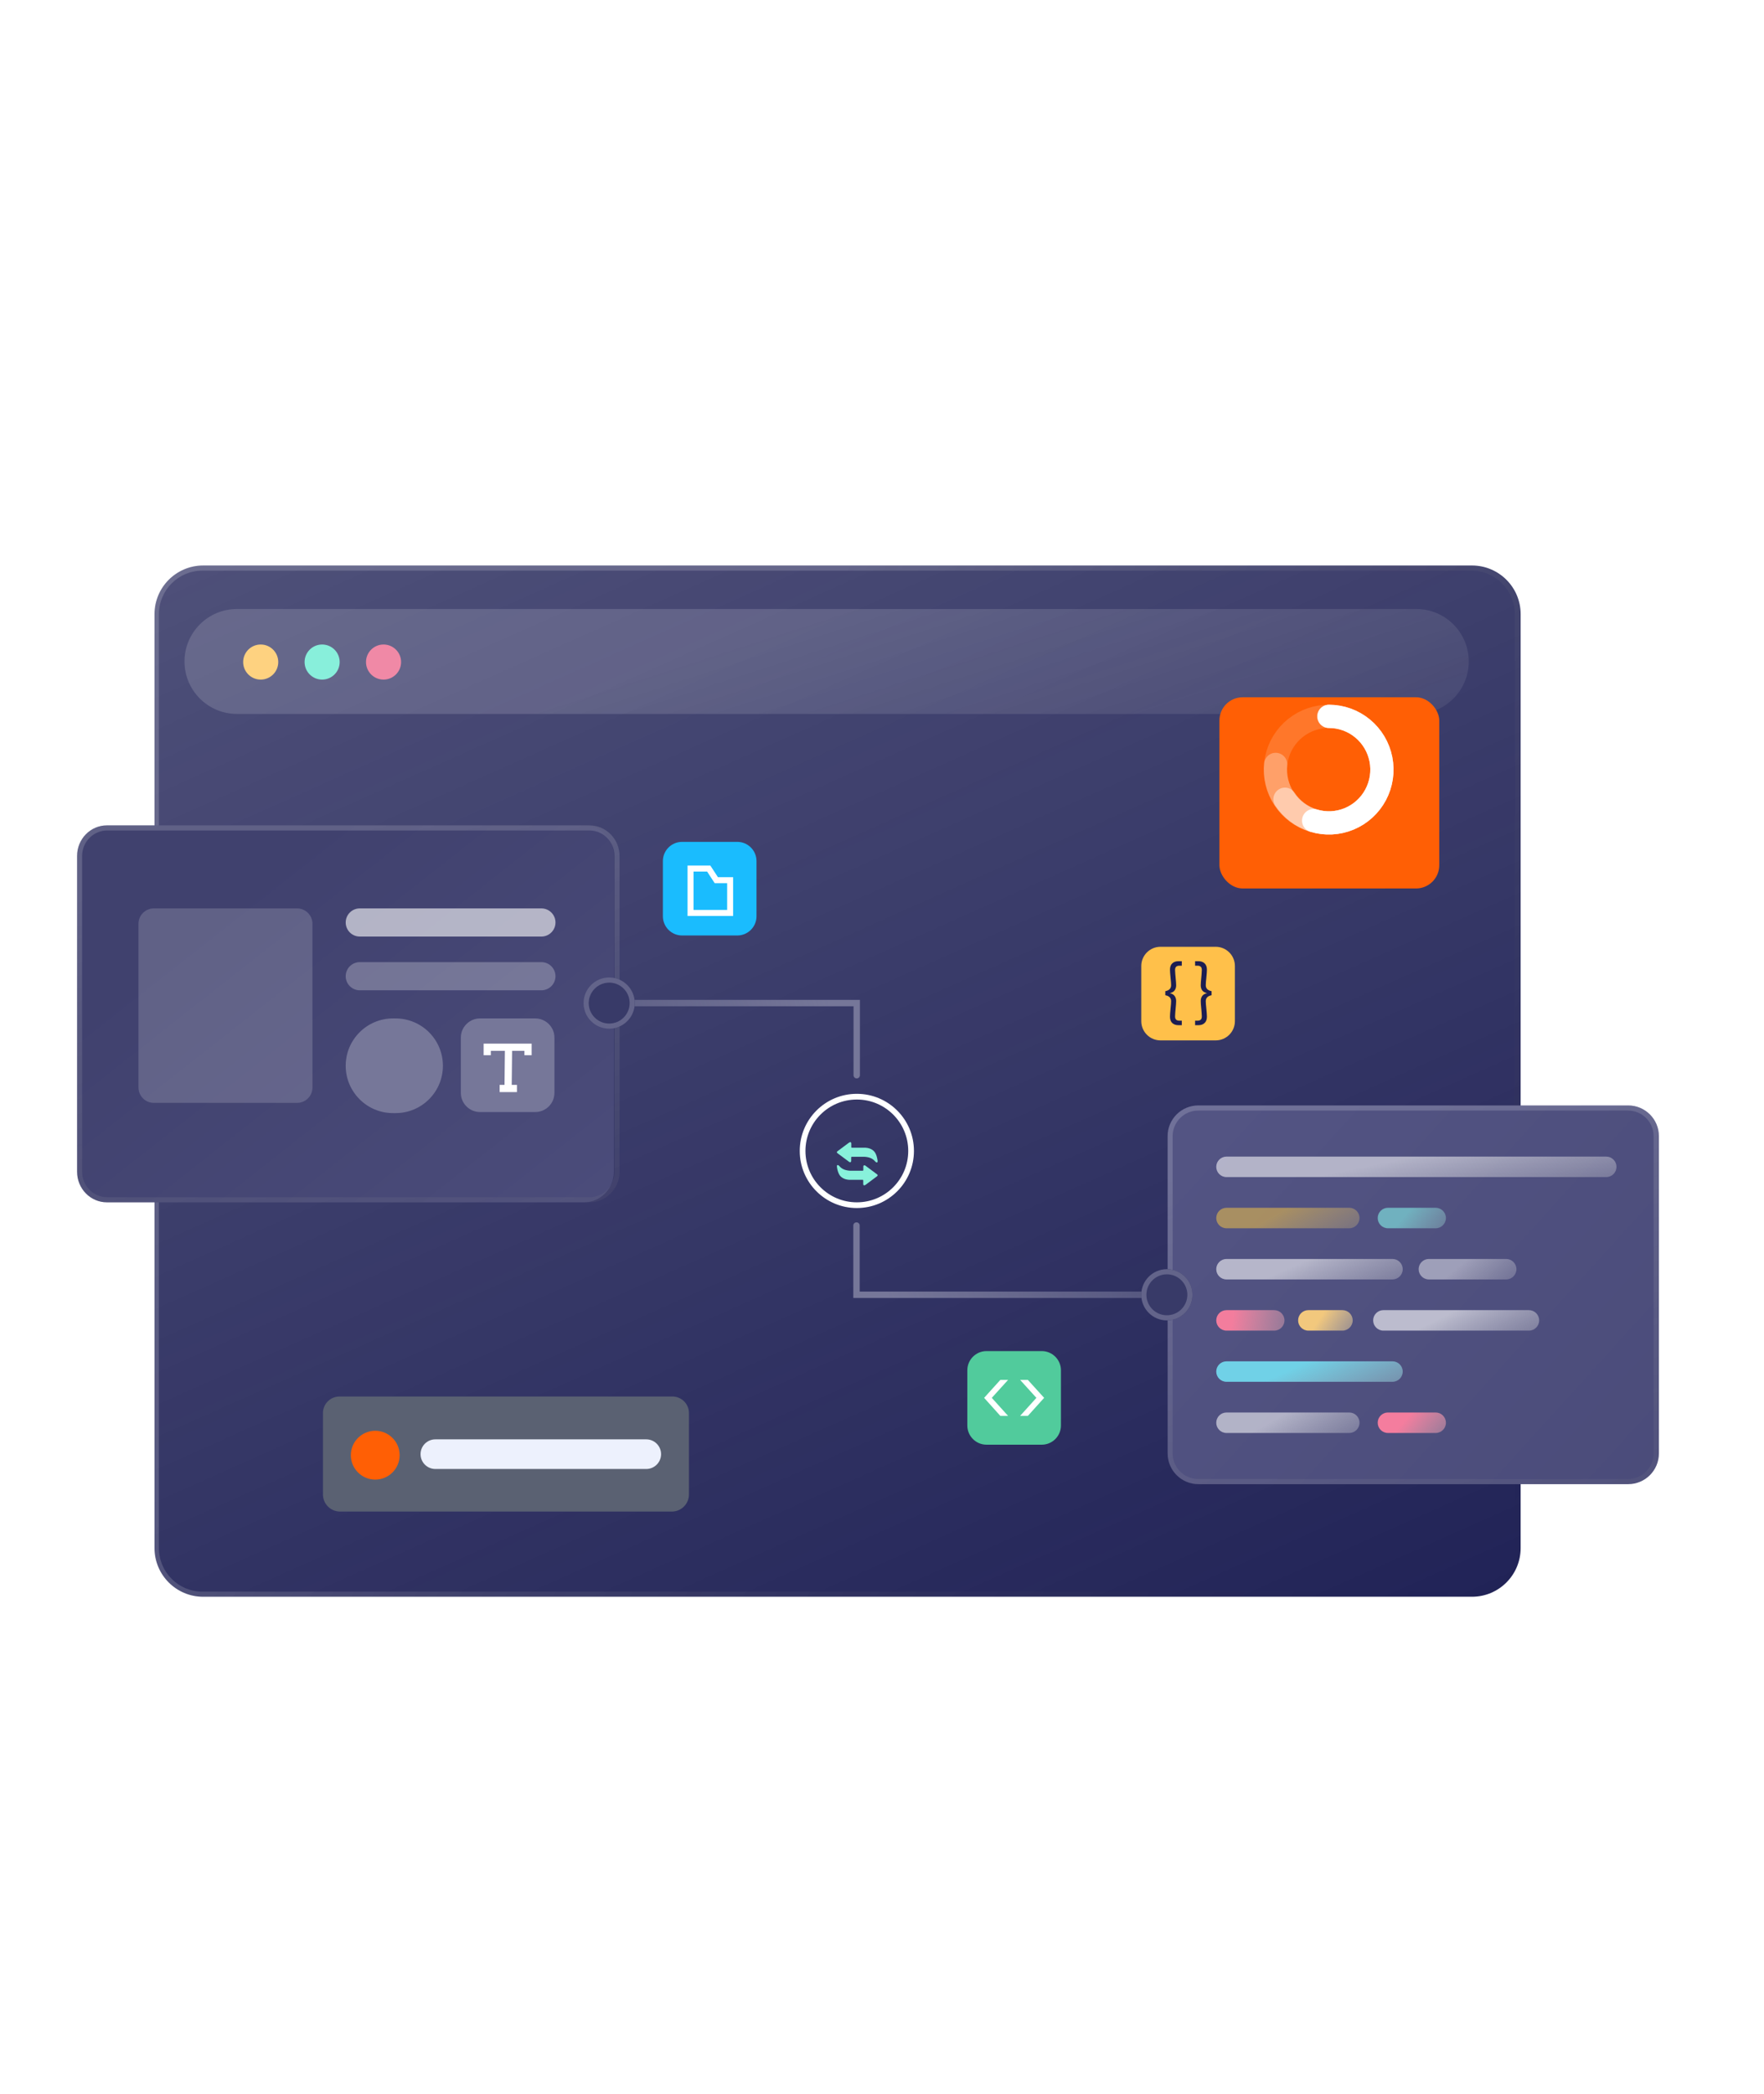 <svg width="546" height="648" viewBox="0 0 546 648" fill="none" xmlns="http://www.w3.org/2000/svg">
<path d="M47.825 190.045C47.825 181.736 54.561 175 62.87 175H455.627C463.936 175 470.672 181.736 470.672 190.045V479.07C470.672 487.379 463.936 494.115 455.627 494.115H62.87C54.561 494.115 47.825 487.379 47.825 479.07V190.045Z" fill="url(#paint0_linear_32_16)"/>
<path fill-rule="evenodd" clip-rule="evenodd" d="M455.406 176.584H62.649C55.214 176.584 49.188 182.611 49.188 190.045V479.07C49.188 486.505 55.214 492.532 62.649 492.532H455.406C462.841 492.532 468.868 486.505 468.868 479.07V190.045C468.868 182.611 462.841 176.584 455.406 176.584ZM62.649 175C54.34 175 47.604 181.736 47.604 190.045V479.07C47.604 487.379 54.34 494.115 62.649 494.115H455.406C463.715 494.115 470.451 487.379 470.451 479.07V190.045C470.451 181.736 463.715 175 455.406 175H62.649Z" fill="url(#paint1_linear_32_16)"/>
<path d="M299.412 424.04C299.412 420.758 302.073 418.098 305.355 418.098H322.442C325.724 418.098 328.385 420.758 328.385 424.04V441.122C328.385 444.404 325.724 447.064 322.442 447.064H305.355C302.073 447.064 299.412 444.404 299.412 441.122V424.04Z" fill="#51CB9C"/>
<path d="M309.631 438.151L304.611 432.569L309.631 427.011H312.026L306.986 432.569L312.026 438.151H309.631Z" fill="white"/>
<path d="M315.748 427.011H318.144L323.184 432.569L318.144 438.151H315.748L320.789 432.569L315.748 427.011Z" fill="white"/>
<path d="M205.181 266.461C205.181 263.18 207.842 260.52 211.124 260.52H228.211C231.494 260.52 234.155 263.18 234.155 266.461V283.544C234.155 286.825 231.494 289.486 228.211 289.486H211.124C207.842 289.486 205.181 286.825 205.181 283.544V266.461Z" fill="#1ABCFE"/>
<path fill-rule="evenodd" clip-rule="evenodd" d="M222.221 271.446L219.868 267.846H212.81V283.443H226.926V271.446H222.221ZM225.068 273.303H221.216L218.863 269.703H214.668V281.587H225.068V273.303Z" fill="white"/>
<path d="M353.256 298.927C353.256 295.645 355.917 292.985 359.2 292.985H376.287C379.569 292.985 382.23 295.645 382.23 298.927V316.009C382.23 319.291 379.569 321.951 376.287 321.951H359.2C355.917 321.951 353.256 319.291 353.256 316.009V298.927Z" fill="#FFC04A"/>
<path d="M360.687 306.719C361.889 306.495 362.49 305.876 362.49 304.863C362.49 304.416 362.431 303.65 362.313 302.566C362.195 301.412 362.136 300.575 362.136 300.057C362.136 299.209 362.372 298.561 362.843 298.113C363.327 297.665 363.969 297.442 364.77 297.442H365.795V298.838H365.071C364.611 298.838 364.269 298.944 364.045 299.156C363.821 299.356 363.71 299.692 363.71 300.163C363.71 300.505 363.733 300.929 363.78 301.435C363.827 301.93 363.857 302.266 363.869 302.442C363.986 303.573 364.045 304.398 364.045 304.916C364.045 305.541 363.886 306.065 363.568 306.489C363.262 306.901 362.784 307.178 362.136 307.319V307.355C362.784 307.496 363.262 307.779 363.568 308.203C363.886 308.627 364.045 309.151 364.045 309.776C364.045 310.294 363.986 311.119 363.869 312.25C363.857 312.426 363.827 312.768 363.78 313.274C363.733 313.769 363.71 314.187 363.71 314.529C363.71 315 363.821 315.336 364.045 315.536C364.269 315.748 364.611 315.854 365.071 315.854H365.795V317.25H364.77C363.969 317.25 363.327 317.027 362.843 316.579C362.372 316.131 362.136 315.483 362.136 314.635C362.136 314.117 362.195 313.28 362.313 312.126C362.431 311.042 362.49 310.276 362.49 309.829C362.49 308.816 361.889 308.197 360.687 307.973V306.719Z" fill="#1C1E53"/>
<path d="M375.017 307.973C373.815 308.197 373.214 308.816 373.214 309.829C373.214 310.276 373.273 311.042 373.391 312.126C373.509 313.28 373.567 314.117 373.567 314.635C373.567 315.483 373.326 316.131 372.843 316.579C372.371 317.027 371.735 317.25 370.934 317.25H369.909V315.854H370.633C371.093 315.854 371.435 315.748 371.659 315.536C371.882 315.336 371.994 315 371.994 314.529C371.994 314.187 371.971 313.769 371.924 313.274C371.877 312.768 371.847 312.426 371.835 312.25C371.717 311.119 371.659 310.294 371.659 309.776C371.659 309.151 371.812 308.627 372.118 308.203C372.436 307.779 372.919 307.496 373.567 307.355V307.32C372.919 307.178 372.436 306.901 372.118 306.489C371.812 306.065 371.659 305.541 371.659 304.916C371.659 304.398 371.717 303.573 371.835 302.442C371.847 302.266 371.877 301.93 371.924 301.435C371.971 300.929 371.994 300.505 371.994 300.163C371.994 299.692 371.882 299.356 371.659 299.156C371.435 298.944 371.093 298.838 370.633 298.838H369.909V297.442H370.934C371.735 297.442 372.371 297.665 372.843 298.113C373.326 298.561 373.567 299.209 373.567 300.057C373.567 300.575 373.509 301.412 373.391 302.566C373.273 303.65 373.214 304.416 373.214 304.863C373.214 305.876 373.815 306.495 375.017 306.719V307.973Z" fill="#1C1E53"/>
<path d="M57.107 204.695C57.107 195.729 64.375 188.462 73.34 188.462H438.382C447.348 188.462 454.615 195.729 454.615 204.695C454.615 213.66 447.348 220.927 438.382 220.927H73.34C64.375 220.927 57.107 213.66 57.107 204.695Z" fill="url(#paint2_linear_32_16)"/>
<path d="M361.431 351.583C361.431 346.335 365.685 342.08 370.933 342.08H503.964C509.211 342.08 513.466 346.335 513.466 351.583V449.772C513.466 455.02 509.211 459.274 503.964 459.274H370.933C365.685 459.274 361.431 455.02 361.431 449.772V351.583Z" fill="url(#paint3_linear_32_16)"/>
<path fill-rule="evenodd" clip-rule="evenodd" d="M503.913 343.664H370.882C366.509 343.664 362.964 347.209 362.964 351.583V449.772C362.964 454.145 366.509 457.69 370.882 457.69H503.913C508.286 457.69 511.831 454.145 511.831 449.772V351.583C511.831 347.209 508.286 343.664 503.913 343.664ZM370.882 342.08C365.634 342.08 361.38 346.335 361.38 351.583V449.772C361.38 455.02 365.634 459.274 370.882 459.274H503.913C509.161 459.274 513.415 455.02 513.415 449.772V351.583C513.415 346.335 509.161 342.08 503.913 342.08H370.882Z" fill="url(#paint4_linear_32_16)"/>
<path d="M376.457 361.084C376.457 359.335 377.875 357.917 379.624 357.917H497.17C498.919 357.917 500.337 359.335 500.337 361.084C500.337 362.834 498.919 364.252 497.17 364.252H379.624C377.875 364.252 376.457 362.834 376.457 361.084Z" fill="url(#paint5_linear_32_16)"/>
<path d="M376.457 376.922C376.457 375.172 377.875 373.754 379.624 373.754H417.633C419.382 373.754 420.801 375.172 420.801 376.922C420.801 378.671 419.382 380.089 417.633 380.089H379.624C377.875 380.089 376.457 378.671 376.457 376.922Z" fill="url(#paint6_linear_32_16)"/>
<path d="M426.431 376.922C426.431 375.172 427.849 373.754 429.599 373.754H444.38C446.129 373.754 447.547 375.172 447.547 376.922C447.547 378.671 446.129 380.089 444.38 380.089H429.599C427.849 380.089 426.431 378.671 426.431 376.922Z" fill="url(#paint7_linear_32_16)"/>
<path d="M376.457 440.27C376.457 438.52 377.875 437.102 379.624 437.102H417.633C419.382 437.102 420.801 438.52 420.801 440.27C420.801 442.019 419.382 443.437 417.633 443.437H379.624C377.875 443.437 376.457 442.019 376.457 440.27Z" fill="url(#paint8_linear_32_16)"/>
<path d="M426.431 440.27C426.431 438.52 427.849 437.102 429.599 437.102H444.38C446.129 437.102 447.547 438.52 447.547 440.27C447.547 442.019 446.129 443.437 444.38 443.437H429.599C427.849 443.437 426.431 442.019 426.431 440.27Z" fill="url(#paint9_linear_32_16)"/>
<path d="M401.797 408.596C401.797 406.847 403.215 405.428 404.964 405.428H415.522C417.272 405.428 418.69 406.847 418.69 408.596C418.69 410.345 417.272 411.763 415.522 411.763H404.964C403.215 411.763 401.797 410.345 401.797 408.596Z" fill="url(#paint10_linear_32_16)"/>
<path d="M425.025 408.596C425.025 406.847 426.443 405.428 428.192 405.428H473.24C474.989 405.428 476.407 406.847 476.407 408.596C476.407 410.345 474.989 411.763 473.24 411.763H428.192C426.443 411.763 425.025 410.345 425.025 408.596Z" fill="url(#paint11_linear_32_16)"/>
<path d="M376.457 408.596C376.457 406.847 377.875 405.428 379.624 405.428H394.406C396.155 405.428 397.573 406.847 397.573 408.596C397.573 410.345 396.155 411.763 394.406 411.763H379.624C377.875 411.763 376.457 410.345 376.457 408.596Z" fill="url(#paint12_linear_32_16)"/>
<path d="M376.457 392.758C376.457 391.009 377.875 389.591 379.624 389.591H431.007C432.756 389.591 434.174 391.009 434.174 392.758C434.174 394.508 432.756 395.926 431.007 395.926H379.624C377.875 395.926 376.457 394.508 376.457 392.758Z" fill="url(#paint13_linear_32_16)"/>
<path d="M439.102 392.758C439.102 391.009 440.52 389.591 442.269 389.591H466.2C467.95 389.591 469.368 391.009 469.368 392.758C469.368 394.508 467.95 395.926 466.2 395.926H442.269C440.52 395.926 439.102 394.508 439.102 392.758Z" fill="url(#paint14_linear_32_16)"/>
<path d="M376.457 424.432C376.457 422.683 377.875 421.265 379.624 421.265H431.007C432.756 421.265 434.174 422.683 434.174 424.432C434.174 426.182 432.756 427.6 431.007 427.6H379.624C377.875 427.6 376.457 426.182 376.457 424.432Z" fill="url(#paint15_linear_32_16)"/>
<path d="M86.127 204.873C86.127 207.871 83.695 210.302 80.695 210.302C77.696 210.302 75.264 207.871 75.264 204.873C75.264 201.874 77.696 199.443 80.695 199.443C83.695 199.443 86.127 201.874 86.127 204.873Z" fill="#FED280"/>
<path d="M105.136 204.873C105.136 207.871 102.704 210.302 99.705 210.302C96.705 210.302 94.274 207.871 94.274 204.873C94.274 201.874 96.705 199.443 99.705 199.443C102.704 199.443 105.136 201.874 105.136 204.873Z" fill="#8CFEE3" fill-opacity="0.9"/>
<path d="M124.148 204.873C124.148 207.871 121.716 210.302 118.717 210.302C115.717 210.302 113.285 207.871 113.285 204.873C113.285 201.874 115.717 199.443 118.717 199.443C121.716 199.443 124.148 201.874 124.148 204.873Z" fill="#FF8DA9" fill-opacity="0.9"/>
<path d="M19.719 310.18C18.226 308.232 15.251 308.362 13.932 310.431L3.462 326.869C1.963 329.222 3.653 332.303 6.443 332.303H39.792C42.678 332.303 44.348 329.031 42.655 326.694L36.742 318.534C35.433 316.728 32.799 316.57 31.284 318.208L31.174 318.327C29.686 319.936 27.107 319.817 25.774 318.078L19.719 310.18Z" fill="white"/>
<path d="M40.295 298.741C40.295 301.583 37.99 303.888 35.148 303.888C32.305 303.888 30.001 301.583 30.001 298.741C30.001 295.898 32.305 293.594 35.148 293.594C37.99 293.594 40.295 295.898 40.295 298.741Z" fill="#C4C5DC"/>
<path fill-rule="evenodd" clip-rule="evenodd" d="M147.178 310.406C147.178 309.86 147.621 309.417 148.168 309.417H266.168V332.727C266.168 333.274 265.725 333.717 265.178 333.717C264.631 333.717 264.188 333.274 264.188 332.727V311.396H148.168C147.621 311.396 147.178 310.953 147.178 310.406Z" fill="url(#paint16_linear_32_16)"/>
<path fill-rule="evenodd" clip-rule="evenodd" d="M362.596 400.677C362.596 401.223 362.153 401.667 361.606 401.667L264.118 401.666L264.118 379.24C264.118 378.693 264.561 378.25 265.108 378.25C265.654 378.25 266.097 378.693 266.097 379.24L266.097 399.687L361.606 399.687C362.153 399.687 362.596 400.13 362.596 400.677Z" fill="url(#paint17_linear_32_16)"/>
<g filter="url(#filter0_d_32_16)">
<path fill-rule="evenodd" clip-rule="evenodd" d="M263.495 351.345C263.49 351.536 263.524 351.628 263.7 351.628H267.917C268.681 351.685 269.365 351.875 269.942 352.247C270.344 352.504 270.636 352.811 270.857 353.15C271.249 353.752 271.471 354.621 271.591 355.322C271.642 355.625 271.667 355.909 271.611 356.04C271.585 356.102 271.546 356.144 271.494 356.164C271.204 356.274 270.897 355.896 270.734 355.715C269.956 354.853 268.826 354.497 267.493 354.43H263.637C263.499 354.453 263.45 354.549 263.464 354.698V355.726C263.456 356.068 263.274 356.184 262.913 356.069L259.593 353.602L259.266 353.359L259.183 353.297C258.916 353.07 259.026 352.863 259.265 352.684L259.519 352.496L262.7 350.124C263.088 349.835 263.495 349.757 263.495 350.381V351.345ZM267.19 361.837C267.194 361.646 267.161 361.554 266.985 361.554H262.768C262.004 361.497 261.32 361.307 260.743 360.935C260.339 360.676 260.045 360.368 259.824 360.026C259.423 359.408 259.162 358.401 259.067 357.678C259.036 357.447 259.03 357.247 259.074 357.142C259.1 357.08 259.139 357.038 259.191 357.018C259.481 356.908 259.788 357.286 259.951 357.467C260.729 358.329 261.86 358.685 263.193 358.752H267.048C267.186 358.73 267.235 358.633 267.221 358.484V357.456C267.229 357.114 267.411 356.998 267.772 357.113L271.092 359.58L271.419 359.823L271.502 359.885C271.769 360.112 271.659 360.319 271.42 360.498L271.166 360.687L267.985 363.058C267.597 363.347 267.19 363.425 267.19 362.801L267.19 361.837Z" fill="#88F1DB"/>
</g>
<circle cx="265.213" cy="356.157" r="16.79" stroke="white" stroke-width="1.767"/>
<path d="M196.472 310.406C196.472 314.779 192.927 318.324 188.554 318.324C184.18 318.324 180.635 314.779 180.635 310.406C180.635 306.033 184.18 302.487 188.554 302.487C192.927 302.487 196.472 306.033 196.472 310.406Z" fill="#383A68"/>
<path d="M369.093 400.677C369.093 405.051 365.548 408.596 361.175 408.596C356.802 408.596 353.256 405.051 353.256 400.677C353.256 396.304 356.802 392.759 361.175 392.759C365.548 392.759 369.093 396.304 369.093 400.677Z" fill="#383A68"/>
<path fill-rule="evenodd" clip-rule="evenodd" d="M361.175 407.012C364.673 407.012 367.51 404.176 367.51 400.677C367.51 397.179 364.673 394.342 361.175 394.342C357.676 394.342 354.84 397.179 354.84 400.677C354.84 404.176 357.676 407.012 361.175 407.012ZM361.175 408.596C365.548 408.596 369.093 405.051 369.093 400.677C369.093 396.304 365.548 392.759 361.175 392.759C356.802 392.759 353.256 396.304 353.256 400.677C353.256 405.051 356.802 408.596 361.175 408.596Z" fill="#63648A"/>
<path d="M23.86 264.874C23.86 259.65 27.992 255.416 33.089 255.416H180.764C185.862 255.416 189.994 259.65 189.994 264.874V362.606C189.994 367.829 185.862 372.064 180.764 372.064H33.089C27.992 372.064 23.86 367.829 23.86 362.606V264.874Z" fill="url(#paint18_linear_32_16)"/>
<path fill-rule="evenodd" clip-rule="evenodd" d="M182.434 256.992H33.188C28.895 256.992 25.414 260.521 25.414 264.874V362.606C25.414 366.959 28.895 370.487 33.188 370.487H182.434C186.727 370.487 190.207 366.959 190.207 362.606V264.874C190.207 260.521 186.727 256.992 182.434 256.992ZM33.188 255.416C28.036 255.416 23.86 259.65 23.86 264.874V362.606C23.86 367.829 28.036 372.064 33.188 372.064H182.434C187.585 372.064 191.761 367.829 191.761 362.606V264.874C191.761 259.65 187.585 255.416 182.434 255.416H33.188Z" fill="url(#paint19_linear_32_16)"/>
<path d="M42.864 285.859C42.864 283.235 44.991 281.108 47.615 281.108H91.959C94.583 281.108 96.71 283.235 96.71 285.859V336.537C96.71 339.161 94.583 341.288 91.959 341.288H47.615C44.991 341.288 42.864 339.161 42.864 336.537V285.859Z" fill="white" fill-opacity="0.17"/>
<path d="M107.003 285.463C107.003 283.058 108.953 281.108 111.358 281.108H167.579C169.985 281.108 171.935 283.058 171.935 285.463C171.935 287.868 169.985 289.818 167.579 289.818H111.358C108.953 289.818 107.003 287.868 107.003 285.463Z" fill="white" fill-opacity="0.6"/>
<path d="M107.003 302.092C107.003 299.687 108.953 297.737 111.358 297.737H167.579C169.985 297.737 171.935 299.687 171.935 302.092C171.935 304.497 169.985 306.447 167.579 306.447H111.358C108.953 306.447 107.003 304.497 107.003 302.092Z" fill="white" fill-opacity="0.26"/>
<path d="M107.003 329.806C107.003 321.716 113.562 315.157 121.652 315.157H122.444C130.535 315.157 137.093 321.716 137.093 329.806C137.093 337.897 130.535 344.455 122.444 344.455H121.652C113.562 344.455 107.003 337.897 107.003 329.806Z" fill="#767799"/>
<path d="M142.637 321.099C142.637 317.817 145.298 315.157 148.581 315.157H165.668C168.95 315.157 171.611 317.817 171.611 321.099V338.181C171.611 341.463 168.95 344.123 165.668 344.123H148.581C145.298 344.123 142.637 341.463 142.637 338.181V321.099Z" fill="#767799"/>
<path fill-rule="evenodd" clip-rule="evenodd" d="M160.006 337.947H154.652V335.719H160.006V337.947Z" fill="white"/>
<path fill-rule="evenodd" clip-rule="evenodd" d="M149.695 322.956H164.553V326.54H162.324V325.184H151.923V326.54H149.695V322.956Z" fill="white"/>
<path fill-rule="evenodd" clip-rule="evenodd" d="M156.148 336.958L156.285 324.195L158.513 324.219L158.376 336.982L156.148 336.958Z" fill="white"/>
<path d="M397.78 250.696C397.78 251.294 397.543 251.868 397.119 252.291C396.696 252.715 396.122 252.952 395.523 252.952C394.925 252.952 394.351 252.715 393.928 252.291C393.504 251.868 393.267 251.294 393.267 250.696C393.267 250.098 393.504 249.524 393.928 249.101C394.351 248.677 394.925 248.44 395.523 248.44C396.122 248.44 396.696 248.677 397.119 249.101C397.543 249.524 397.78 250.098 397.78 250.696Z" fill="#EF9C1F"/>
<g filter="url(#filter1_d_32_16)">
<rect x="377.442" y="208.58" width="68.044" height="59.169" rx="7.19" fill="#FF5F05"/>
</g>
<path opacity="0.15" d="M412.869 221.762C409.074 221.388 405.267 222.341 402.096 224.46C398.925 226.579 396.587 229.731 395.48 233.38C394.373 237.029 394.566 240.95 396.025 244.473C397.485 247.996 400.12 250.904 403.484 252.701C406.847 254.499 410.729 255.075 414.469 254.331C418.209 253.587 421.576 251.569 423.995 248.622C426.414 245.674 427.736 241.978 427.736 238.165" stroke="white" stroke-width="7.19" stroke-linecap="round" stroke-linejoin="round"/>
<path opacity="0.3" d="M394.85 236.549C394.476 240.344 395.43 244.152 397.548 247.322C399.667 250.493 402.819 252.831 406.469 253.938C410.118 255.045 414.038 254.852 417.561 253.393C421.084 251.934 423.992 249.298 425.79 245.935C427.587 242.572 428.163 238.689 427.419 234.949C426.675 231.209 424.658 227.843 421.71 225.424C418.762 223.004 415.067 221.682 411.253 221.682" stroke="white" stroke-width="7.19" stroke-linecap="round" stroke-linejoin="round"/>
<path opacity="0.45" d="M397.729 247.322C399.835 250.493 402.969 252.831 406.596 253.938C410.223 255.045 414.12 254.852 417.622 253.393C421.124 251.934 424.015 249.298 425.802 245.935C427.588 242.572 428.161 238.689 427.421 234.949C426.682 231.209 424.676 227.843 421.746 225.424C418.816 223.004 415.143 221.682 411.352 221.682" stroke="white" stroke-width="7.19" stroke-linecap="round" stroke-linejoin="round"/>
<path d="M406.604 253.938C410.23 255.045 414.125 254.852 417.626 253.393C421.126 251.934 424.016 249.298 425.802 245.935C427.588 242.572 428.16 238.689 427.421 234.949C426.682 231.209 424.677 227.843 421.748 225.424C418.819 223.004 415.147 221.682 411.358 221.682" stroke="white" stroke-width="7.19" stroke-linecap="round" stroke-linejoin="round"/>
<path d="M105.077 432.155H208.132C209.489 432.155 210.79 432.694 211.749 433.653C212.708 434.612 213.247 435.913 213.247 437.27V462.457C213.247 465.385 210.873 467.759 207.945 467.759H105.265C102.337 467.759 99.963 465.385 99.963 462.457V437.27C99.963 435.913 100.502 434.612 101.461 433.653C102.42 432.694 103.721 432.155 105.077 432.155Z" fill="#5A6172"/>
<path d="M116.146 457.864C120.317 457.864 123.699 454.483 123.699 450.312C123.699 446.141 120.317 442.759 116.146 442.759C111.975 442.759 108.594 446.141 108.594 450.312C108.594 454.483 111.975 457.864 116.146 457.864Z" fill="#FF5F05"/>
<path d="M200.03 445.41H134.757C132.224 445.41 130.171 447.463 130.171 449.996C130.171 452.528 132.224 454.581 134.757 454.581H200.03C202.562 454.581 204.615 452.528 204.615 449.996C204.615 447.463 202.562 445.41 200.03 445.41Z" fill="#EDF1FD"/>
<circle cx="188.774" cy="310.647" r="6.628" fill="#383A68"/>
<path fill-rule="evenodd" clip-rule="evenodd" d="M188.554 316.741C192.052 316.741 194.889 313.904 194.889 310.406C194.889 306.907 192.052 304.071 188.554 304.071C185.055 304.071 182.219 306.907 182.219 310.406C182.219 313.904 185.055 316.741 188.554 316.741ZM188.554 318.324C192.927 318.324 196.472 314.779 196.472 310.406C196.472 306.033 192.927 302.487 188.554 302.487C184.18 302.487 180.635 306.033 180.635 310.406C180.635 314.779 184.18 318.324 188.554 318.324Z" fill="#63648A"/>
<defs>
<filter id="filter0_d_32_16" x="246.656" y="341.07" width="37.373" height="38.112" filterUnits="userSpaceOnUse" color-interpolation-filters="sRGB">
<feFlood flood-opacity="0" result="BackgroundImageFix"/>
<feColorMatrix in="SourceAlpha" type="matrix" values="0 0 0 0 0 0 0 0 0 0 0 0 0 0 0 0 0 0 127 0" result="hardAlpha"/>
<feOffset dy="3.535"/>
<feGaussianBlur stdDeviation="6.186"/>
<feComposite in2="hardAlpha" operator="out"/>
<feColorMatrix type="matrix" values="0 0 0 0 0.533 0 0 0 0 0.945 0 0 0 0 0.859 0 0 0 1 0"/>
<feBlend mode="normal" in2="BackgroundImageFix" result="effect1_dropShadow_32_16"/>
<feBlend mode="normal" in="SourceGraphic" in2="effect1_dropShadow_32_16" result="shape"/>
</filter>
<filter id="filter1_d_32_16" x="319.925" y="158.253" width="183.079" height="174.204" filterUnits="userSpaceOnUse" color-interpolation-filters="sRGB">
<feFlood flood-opacity="0" result="BackgroundImageFix"/>
<feColorMatrix in="SourceAlpha" type="matrix" values="0 0 0 0 0 0 0 0 0 0 0 0 0 0 0 0 0 0 127 0" result="hardAlpha"/>
<feOffset dy="7.19"/>
<feGaussianBlur stdDeviation="28.759"/>
<feColorMatrix type="matrix" values="0 0 0 0 0 0 0 0 0 0 0 0 0 0 0 0 0 0 0.08 0"/>
<feBlend mode="normal" in2="BackgroundImageFix" result="effect1_dropShadow_32_16"/>
<feBlend mode="normal" in="SourceGraphic" in2="effect1_dropShadow_32_16" result="shape"/>
</filter>
<linearGradient id="paint0_linear_32_16" x1="695.443" y1="449.439" x2="478.126" y2="-37.251" gradientUnits="userSpaceOnUse">
<stop stop-color="#1C1E53"/>
<stop offset="1" stop-color="#1C1E53" stop-opacity="0.77"/>
</linearGradient>
<linearGradient id="paint1_linear_32_16" x1="259.028" y1="175" x2="558.501" y2="391.047" gradientUnits="userSpaceOnUse">
<stop stop-color="white" stop-opacity="0.17"/>
<stop offset="1" stop-opacity="0"/>
</linearGradient>
<linearGradient id="paint2_linear_32_16" x1="255.861" y1="188.462" x2="315.928" y2="373.644" gradientUnits="userSpaceOnUse">
<stop stop-color="white" stop-opacity="0.15"/>
<stop offset="1" stop-color="#C4C4C4" stop-opacity="0"/>
</linearGradient>
<linearGradient id="paint3_linear_32_16" x1="654.549" y1="648.448" x2="238.006" y2="270.286" gradientUnits="userSpaceOnUse">
<stop stop-color="#40416E"/>
<stop offset="1" stop-color="#5A5B8B"/>
</linearGradient>
<linearGradient id="paint4_linear_32_16" x1="437.397" y1="342.08" x2="518.104" y2="635.781" gradientUnits="userSpaceOnUse">
<stop stop-color="white" stop-opacity="0.17"/>
<stop offset="1" stop-opacity="0"/>
</linearGradient>
<linearGradient id="paint5_linear_32_16" x1="438.397" y1="357.917" x2="446.186" y2="396.27" gradientUnits="userSpaceOnUse">
<stop stop-color="white" stop-opacity="0.56"/>
<stop offset="1" stop-color="#C4C4C4" stop-opacity="0"/>
</linearGradient>
<linearGradient id="paint6_linear_32_16" x1="398.629" y1="373.754" x2="415.769" y2="403.964" gradientUnits="userSpaceOnUse">
<stop stop-color="#F9C746" stop-opacity="0.52"/>
<stop offset="1" stop-color="#C4C4C4" stop-opacity="0"/>
</linearGradient>
<linearGradient id="paint7_linear_32_16" x1="436.989" y1="373.754" x2="456.654" y2="390.259" gradientUnits="userSpaceOnUse">
<stop stop-color="#84EBE5" stop-opacity="0.62"/>
<stop offset="1" stop-color="#C4C4C4" stop-opacity="0"/>
</linearGradient>
<linearGradient id="paint8_linear_32_16" x1="398.629" y1="437.102" x2="415.769" y2="467.312" gradientUnits="userSpaceOnUse">
<stop stop-color="white" stop-opacity="0.56"/>
<stop offset="1" stop-color="#C4C4C4" stop-opacity="0"/>
</linearGradient>
<linearGradient id="paint9_linear_32_16" x1="436.989" y1="437.102" x2="456.654" y2="453.607" gradientUnits="userSpaceOnUse">
<stop stop-color="#F47D9E"/>
<stop offset="1" stop-color="#C4C4C4" stop-opacity="0"/>
</linearGradient>
<linearGradient id="paint10_linear_32_16" x1="410.243" y1="405.428" x2="428.725" y2="417.838" gradientUnits="userSpaceOnUse">
<stop stop-color="#F2C87D"/>
<stop offset="1" stop-color="#C4C4C4" stop-opacity="0"/>
</linearGradient>
<linearGradient id="paint11_linear_32_16" x1="450.716" y1="405.428" x2="466.488" y2="437.641" gradientUnits="userSpaceOnUse">
<stop stop-color="white" stop-opacity="0.62"/>
<stop offset="1" stop-color="#C4C4C4" stop-opacity="0"/>
</linearGradient>
<linearGradient id="paint12_linear_32_16" x1="382.088" y1="403.845" x2="414.5" y2="408.421" gradientUnits="userSpaceOnUse">
<stop stop-color="#F37D9D"/>
<stop offset="1" stop-color="#C4C4C4" stop-opacity="0"/>
</linearGradient>
<linearGradient id="paint13_linear_32_16" x1="405.316" y1="389.591" x2="419.944" y2="423.149" gradientUnits="userSpaceOnUse">
<stop stop-color="white" stop-opacity="0.58"/>
<stop offset="1" stop-color="#C4C4C4" stop-opacity="0"/>
</linearGradient>
<linearGradient id="paint14_linear_32_16" x1="454.235" y1="389.591" x2="473.866" y2="413.207" gradientUnits="userSpaceOnUse">
<stop stop-color="white" stop-opacity="0.45"/>
<stop offset="1" stop-color="#C4C4C4" stop-opacity="0"/>
</linearGradient>
<linearGradient id="paint15_linear_32_16" x1="405.316" y1="421.265" x2="419.944" y2="454.823" gradientUnits="userSpaceOnUse">
<stop stop-color="#70D1E7"/>
<stop offset="1" stop-color="#C4C4C4" stop-opacity="0"/>
</linearGradient>
<linearGradient id="paint16_linear_32_16" x1="255.344" y1="304.939" x2="96.531" y2="352.87" gradientUnits="userSpaceOnUse">
<stop stop-color="#767799"/>
<stop offset="1" stop-color="#767799" stop-opacity="0"/>
</linearGradient>
<linearGradient id="paint17_linear_32_16" x1="275.999" y1="406.144" x2="441.767" y2="353.445" gradientUnits="userSpaceOnUse">
<stop stop-color="#767799"/>
<stop offset="1" stop-color="#767799" stop-opacity="0"/>
</linearGradient>
<linearGradient id="paint18_linear_32_16" x1="59.762" y1="286.738" x2="269.577" y2="553.323" gradientUnits="userSpaceOnUse">
<stop stop-color="#40416E"/>
<stop offset="1" stop-color="#5A5B8B"/>
</linearGradient>
<linearGradient id="paint19_linear_32_16" x1="107.811" y1="255.416" x2="181.178" y2="551.652" gradientUnits="userSpaceOnUse">
<stop stop-color="white" stop-opacity="0.17"/>
<stop offset="1" stop-opacity="0"/>
</linearGradient>
</defs>
</svg>
